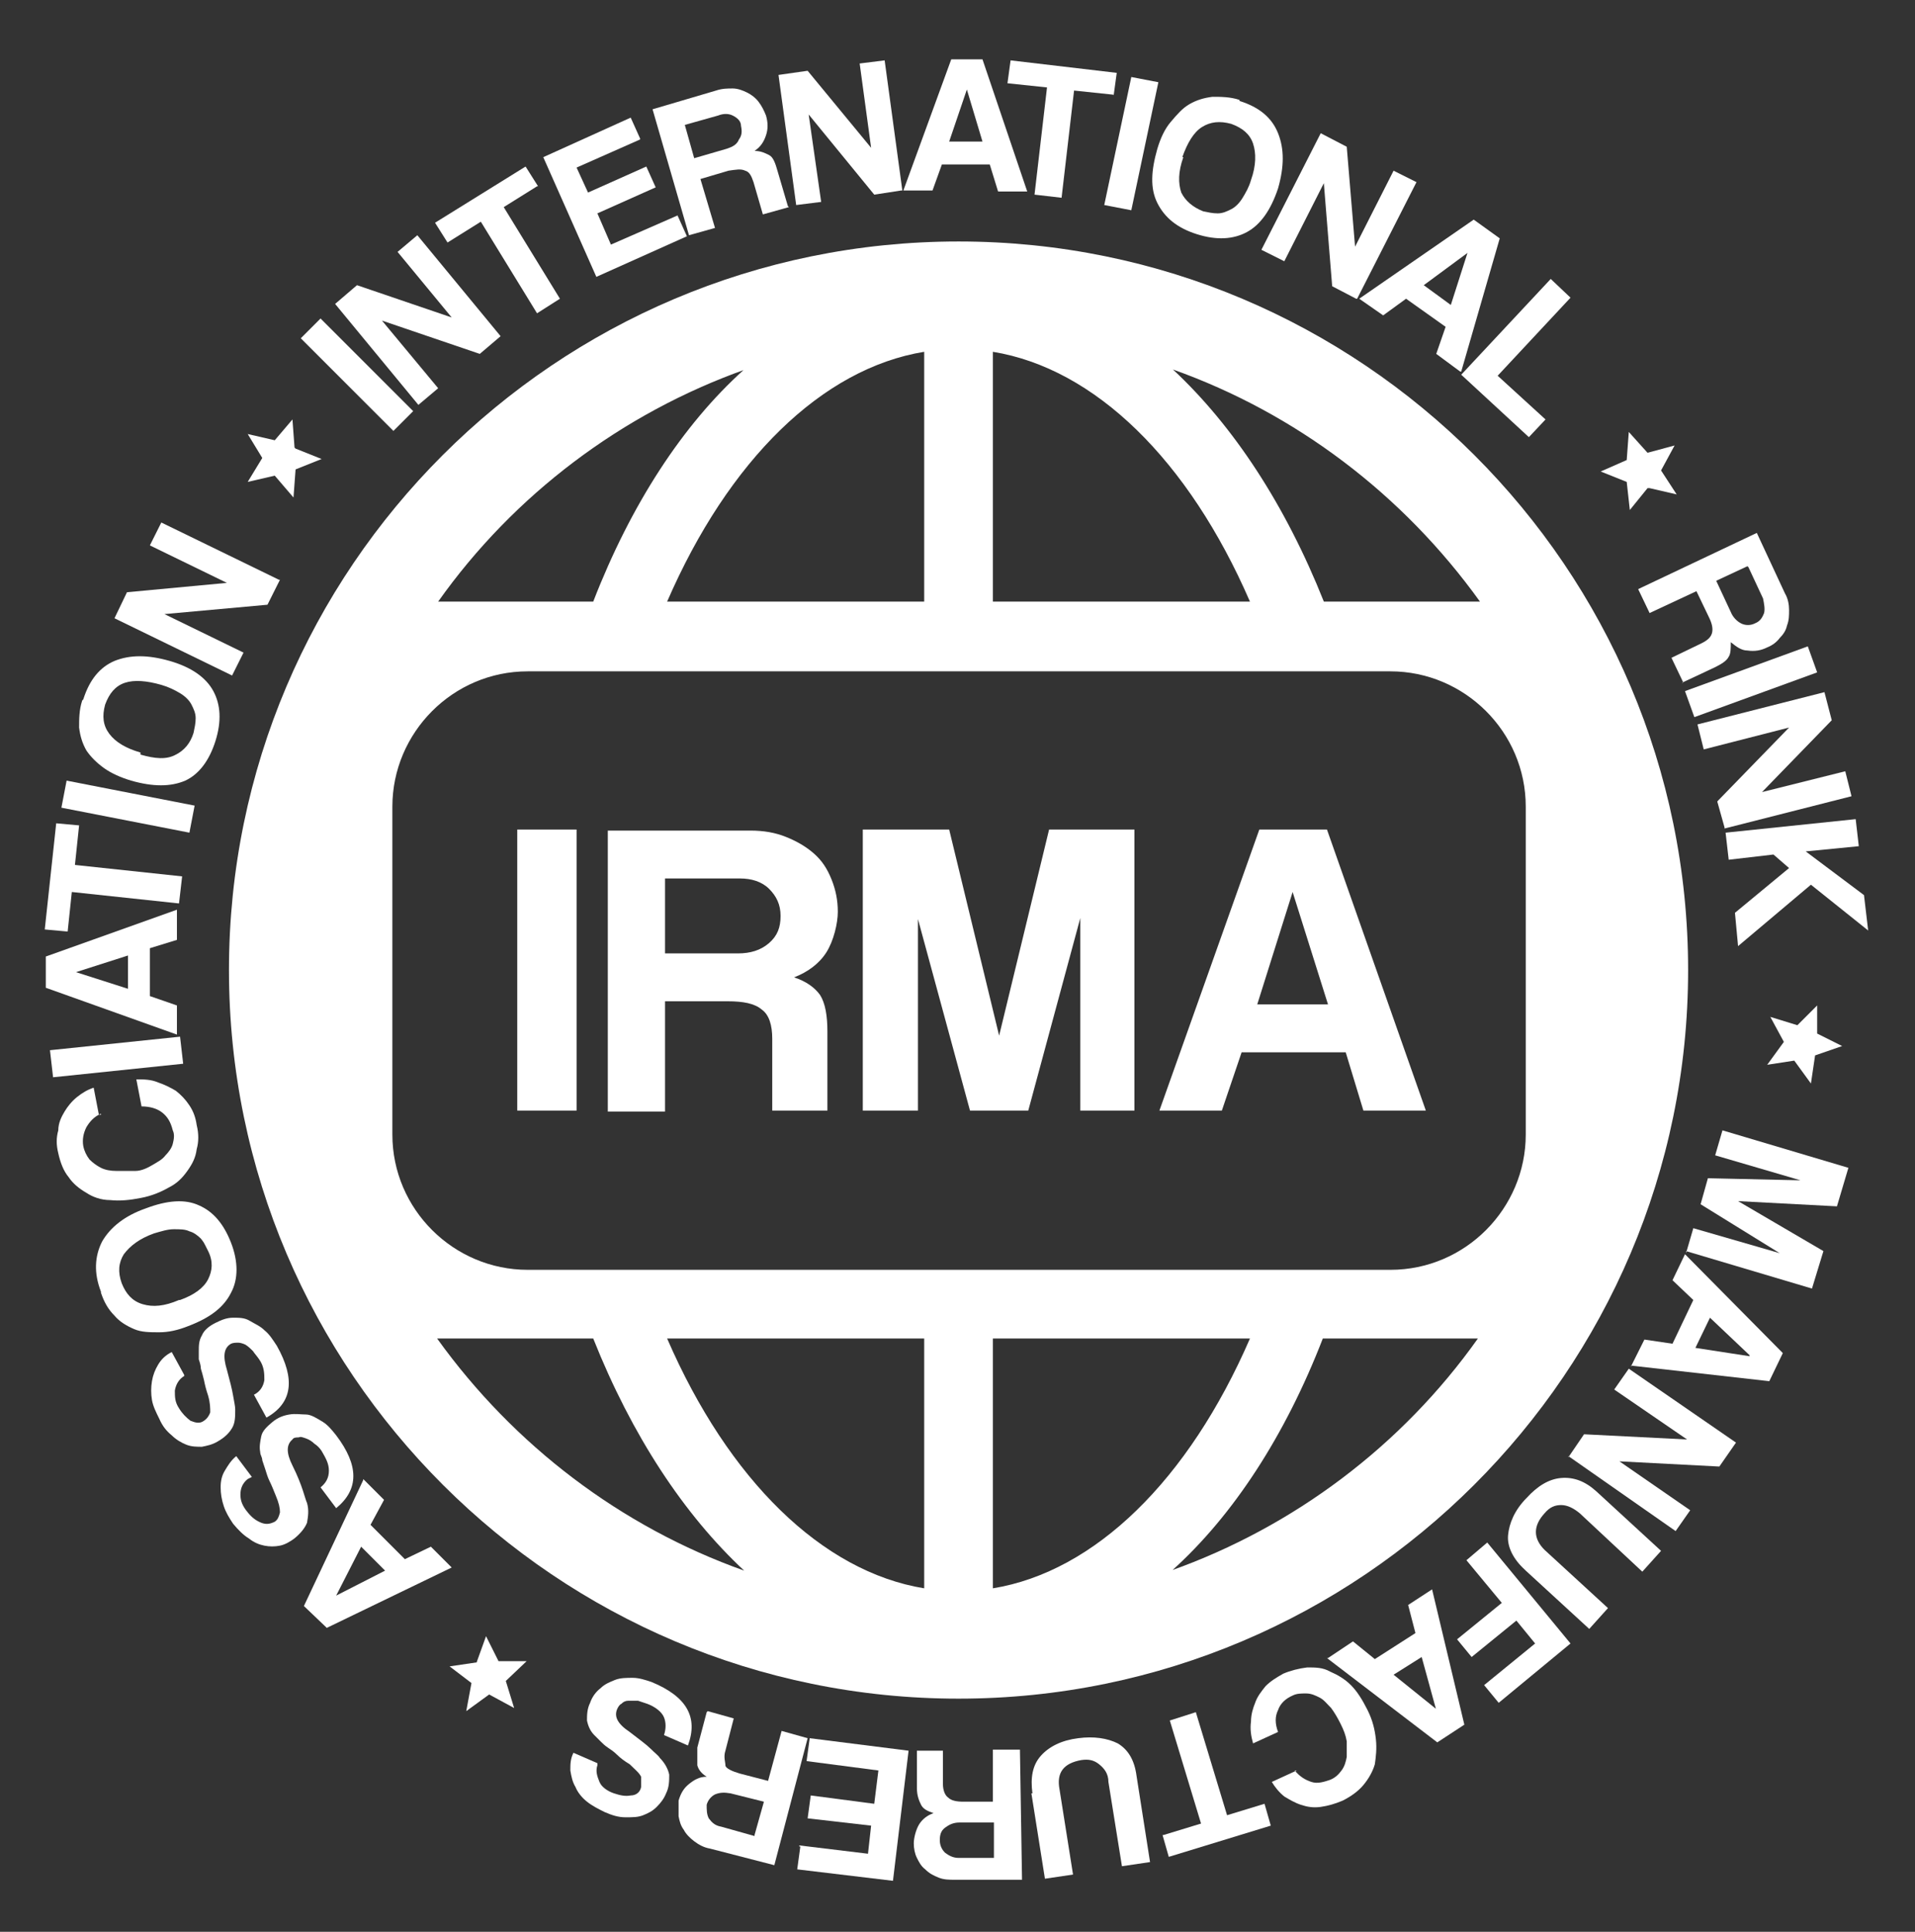 <?xml version="1.0" encoding="UTF-8"?>
<svg xmlns="http://www.w3.org/2000/svg" id="Layer_2" data-name="Layer 2" version="1.1" viewBox="0 0 184 185.6">
  <rect x="0" y="0" width="184" height="185.6" fill="#333333" stroke="none"/>
  <defs>
    <style>
      .cls-1 {
        fill: #fff;
        stroke-width: 0px;
      }
    </style>
  </defs>
  <path class="cls-1" d="M92.1,23.2c-38.7,0-70.1,31.4-70.1,70s31.5,70,70.1,70,70.1-31.4,70.1-70S130.8,23.2,92.1,23.2ZM142.1,57.8h-14.9c-3.7-9.3-8.7-16.9-14.5-22.3,11.8,4.2,22.1,12,29.5,22.3h-.1ZM95.4,33.8c9.8,1.6,18.8,10.4,24.7,24h-24.7s0-24,0-24ZM88.8,33.8v24h-24.7c5.9-13.6,14.9-22.4,24.7-24ZM71.5,35.5c-5.9,5.3-10.9,13-14.5,22.3h-14.9c7.3-10.3,17.7-18.1,29.5-22.3h0ZM42.1,128.6h14.9c3.7,9.3,8.7,16.9,14.5,22.3-11.8-4.2-22.1-12-29.5-22.3h0ZM88.8,152.6c-9.8-1.6-18.8-10.4-24.7-24h24.7v24ZM95.4,152.6v-24h24.7c-5.9,13.6-14.9,22.4-24.7,24ZM112.6,150.9c5.9-5.3,10.9-13,14.5-22.3h14.9c-7.3,10.3-17.7,18.1-29.5,22.3h0ZM133.6,122H50.7c-7.1,0-13-5.8-13-13v-31.5c0-7.1,5.8-13,13-13h82.9c7.1,0,13,5.8,13,13v31.5c0,7.1-5.8,13-13,13Z"></path>
  <g>
    <path class="cls-1" d="M39.7,39.5l-1.9,1.9-8.9-8.9,1.9-1.9s8.9,8.9,8.9,8.9Z"></path>
    <path class="cls-1" d="M48.1,32.3l-2,1.7-9.4-3.2,5.4,6.5-1.9,1.6-8-9.7,2.1-1.8,9.1,3.1-5.2-6.3,1.9-1.6s8,9.7,8,9.7Z"></path>
    <path class="cls-1" d="M51.6,17.9l-3.2,2,5.4,8.8-2.2,1.4-5.4-8.8-3.2,2-1.2-1.9,8.7-5.4,1.2,1.9h0Z"></path>
    <path class="cls-1" d="M61.5,13.4l-6.1,2.7,1.1,2.4,5.6-2.5.9,2-5.6,2.5,1.3,3,6.4-2.8.9,2-8.7,3.9-5.1-11.5,8.4-3.8.9,2h0Z"></path>
    <path class="cls-1" d="M75.8,19.9l-2.5.7-.9-3.1c-.2-.6-.4-1-.8-1.1-.4-.2-.9-.1-1.6,0l-2.7.8,1.4,4.7-2.5.7-3.5-12.1,6.1-1.8c.6-.2,1.1-.2,1.6-.2s1,.2,1.4.4.8.5,1.1.9c.3.4.5.8.7,1.3.2.7.2,1.3,0,1.9-.2.6-.5,1.1-1.1,1.5.6,0,1,.2,1.4.4s.6.8.8,1.5l1,3.4h0ZM65.8,12l.9,3.2,3.1-.9c.6-.2,1-.4,1.2-.9.3-.4.3-.8.2-1.3,0-.5-.4-.8-.8-1s-.9-.2-1.4,0c0,0-3.2.9-3.2.9Z"></path>
    <path class="cls-1" d="M86.6,18.3l-2.6.4-6.3-7.7,1.2,8.4-2.4.3-1.7-12.5,2.8-.4,6.1,7.4-1.1-8.1,2.4-.3,1.7,12.5h0Z"></path>
    <path class="cls-1" d="M98.8,18.4h-2.9l-.8-2.6h-4.6l-.9,2.5h-2.8l4.6-12.6h3l4.3,12.7h.1ZM92.9,8.6l-1.7,5h3.2l-1.5-5h0Z"></path>
    <path class="cls-1" d="M107,9.1l-3.8-.4-1.2,10.3-2.6-.3,1.2-10.3-3.8-.4.3-2.2,10.2,1.2-.3,2.2h0Z"></path>
    <path class="cls-1" d="M108.7,20.2l-2.6-.5,2.6-12.3,2.6.5-2.6,12.3Z"></path>
    <path class="cls-1" d="M119.1,9.7c1.9.6,3.1,1.6,3.7,3.1.6,1.5.6,3.2,0,5.3-.7,2.1-1.7,3.5-3,4.2s-2.9.8-4.8.2c-1.9-.6-3.1-1.6-3.8-3s-.6-3.1,0-5.2c.3-1,.7-1.9,1.3-2.6s1.1-1.3,1.8-1.7c.7-.4,1.4-.6,2.2-.7.8,0,1.7,0,2.6.3h0ZM113.7,15.1c-.5,1.4-.5,2.5-.2,3.4.4.8,1.1,1.4,2.1,1.8.5.1.9.2,1.4.2s.9-.2,1.3-.4c.4-.2.8-.6,1.1-1.1.3-.5.6-1,.8-1.7.5-1.4.5-2.6.2-3.5s-1-1.5-2.1-1.9c-1.1-.3-2-.2-2.8.3s-1.4,1.5-1.9,2.9h0Z"></path>
    <path class="cls-1" d="M130.3,28.7l-2.3-1.2-.8-9.9-3.8,7.5-2.2-1.1,5.7-11.2,2.5,1.3.8,9.6,3.7-7.3,2.2,1.1-5.7,11.2h0Z"></path>
    <path class="cls-1" d="M140.3,35.7l-2.3-1.7.9-2.6-3.8-2.7-2.2,1.6-2.3-1.6,11-7.6,2.5,1.8-3.7,12.8h0ZM141,24.3l-4.2,3.1,2.6,1.9,1.6-5h0Z"></path>
    <path class="cls-1" d="M143.9,36.1l4.6,4.2-1.6,1.7-6.5-6,8.6-9.2,1.9,1.8-7,7.5Z"></path>
    <path class="cls-1" d="M158.3,46.9l-1.7,2.1-.3-2.7-2.5-1,2.5-1.1.2-2.7,1.8,2,2.6-.7-1.3,2.4,1.5,2.3-2.6-.6h-.2Z"></path>
    <path class="cls-1" d="M161.7,65.5l-1.1-2.3,2.9-1.4c.6-.3.9-.6,1-1s0-.9-.3-1.5l-1.2-2.5-4.5,2.1-1.1-2.3,11.4-5.4,2.7,5.8c.3.5.4,1.1.4,1.6s0,1-.2,1.5c-.1.5-.4.9-.7,1.2-.3.4-.7.7-1.2.9-.6.3-1.2.4-1.9.3-.6,0-1.1-.4-1.6-.8,0,.6,0,1.1-.2,1.4-.2.4-.7.7-1.3,1l-3.2,1.5h.1ZM167.9,54.4l-3,1.4,1.4,3c.2.5.6.9,1,1.1.4.2.9.2,1.3,0,.5-.2.7-.5.9-1,.1-.4,0-.9-.1-1.4l-1.4-3h0Z"></path>
    <path class="cls-1" d="M162.8,68.9l-.9-2.5,11.8-4.3.9,2.5s-11.8,4.3-11.8,4.3Z"></path>
    <path class="cls-1" d="M165.7,79.5l-.7-2.5,6.9-7.1-8.2,2.1-.6-2.4,12.2-3.1.7,2.7-6.7,6.9,8-2,.6,2.4-12.2,3.1h0Z"></path>
    <path class="cls-1" d="M174,85l-7,5.9-.3-3.2,5.2-4.3-1.5-1.3-4.3.5-.3-2.6,12.5-1.3.3,2.6-5.1.5,5.6,4.2.4,3.4-5.5-4.4h0Z"></path>
    <path class="cls-1" d="M172.4,101.9l-2.6.4,1.6-2.2-1.3-2.4,2.6.8,1.9-1.9v2.7l2.4,1.2-2.6.9-.4,2.7-1.6-2.2h0Z"></path>
    <path class="cls-1" d="M162,120.4l.7-2.4,8.3,2.4-7.6-4.7.7-2.5,8.9.2-8.2-2.4.7-2.4,12.1,3.6-1.1,3.7-9.5-.5h0l8.2,4.8-1.1,3.6-12.1-3.6v.2Z"></path>
    <path class="cls-1" d="M156.7,131.3l1.3-2.6,2.7.4,2-4.2-2-1.9,1.2-2.5,9.4,9.5-1.3,2.7-13.3-1.5h0ZM168.1,130.2l-3.8-3.6-1.4,2.9,5.2.8h0Z"></path>
    <path class="cls-1" d="M150.7,140l1.5-2.2,9.9.5-7-4.8,1.4-2,10.3,7.1-1.6,2.3-9.6-.5,6.8,4.7-1.4,2-10.3-7.2h0Z"></path>
    <path class="cls-1" d="M146.5,150.8c-1.1-1-1.7-2.2-1.6-3.3s.6-2.4,1.8-3.6c1-1.1,2.1-1.8,3.3-1.9s2.3.3,3.4,1.3l6.2,5.7-1.8,2-6-5.6c-.6-.5-1.2-.8-1.8-.8s-1.1.2-1.6.8c-1.1,1.2-1.1,2.4,0,3.5l6.1,5.6-1.8,2-6.1-5.6h0Z"></path>
    <path class="cls-1" d="M142.6,161.9l4.9-4-1.8-2.2-4.3,3.5-1.4-1.7,4.3-3.5-3.4-4.1,2-1.7,8,9.7-6.9,5.7-1.4-1.7h0Z"></path>
    <path class="cls-1" d="M127.6,159.3l2.4-1.6,2.1,1.7,3.9-2.5-.7-2.7,2.3-1.5,3.1,13-2.6,1.7-10.6-8.1h0ZM138,164.3l-1.4-5.1-2.7,1.7,4.1,3.3h0Z"></path>
    <path class="cls-1" d="M124.4,170.1c.5.6,1,.9,1.6,1.1s1.2,0,1.8-.2c.5-.2.8-.5,1.1-.9s.4-.8.5-1.3v-1.5c-.1-.6-.3-1.1-.6-1.7-.3-.6-.6-1.1-.9-1.5-.4-.4-.7-.8-1.1-1s-.8-.4-1.3-.4-.9,0-1.3.2c-.7.3-1.2.8-1.4,1.4-.3.6-.3,1.3,0,2.1l-2.4,1.1c-.2-.7-.3-1.4-.2-2.1,0-.7.2-1.3.4-1.8.2-.6.6-1.1,1-1.6.5-.5,1-.8,1.7-1.2.7-.3,1.5-.5,2.3-.6.8,0,1.5,0,2.2.4.7.3,1.4.7,2,1.3s1.1,1.4,1.6,2.4.7,1.9.8,2.8c.1.9,0,1.7-.1,2.4-.2.7-.6,1.4-1.1,2s-1.2,1.1-2,1.5c-.7.3-1.4.5-2.1.6s-1.3,0-1.9-.2-1.1-.5-1.6-.8c-.5-.4-.9-.9-1.2-1.4l2.4-1.1h0Z"></path>
    <path class="cls-1" d="M111.8,176.3l3.6-1.1-3-9.9,2.5-.8,3,9.9,3.6-1.1.6,2.1-9.8,3-.6-2.1h.1Z"></path>
    <path class="cls-1" d="M99.2,172.3c-.2-1.5,0-2.7.8-3.6.8-.9,2-1.5,3.6-1.7,1.5-.2,2.8,0,3.8.5,1,.6,1.6,1.6,1.8,3.1l1.3,8.3-2.7.4-1.3-8.1c0-.8-.4-1.3-.9-1.7s-1-.5-1.7-.4c-1.7.3-2.4,1.2-2.1,2.8l1.3,8.2-2.7.4-1.3-8.2h0Z"></path>
    <path class="cls-1" d="M88,168.2h2.6v3.2c0,.6.2,1.1.5,1.3.3.3.8.4,1.5.4h2.8v-5h2.6l.2,12.5h-6.4c-.6,0-1.1,0-1.6-.2s-.9-.4-1.3-.8c-.4-.3-.6-.7-.8-1.1s-.3-.9-.3-1.4.2-1.3.5-1.8.8-.9,1.4-1.1c-.6-.2-1-.4-1.2-.8-.2-.4-.4-.9-.4-1.6v-3.6h0ZM95.5,178.5v-3.4h-3.3c-.6,0-1,.2-1.4.5s-.5.7-.5,1.2.2.9.5,1.2c.4.3.8.5,1.3.5h3.4Z"></path>
    <path class="cls-1" d="M76.8,177.3l6.6.8.3-2.7-6.1-.7.3-2.2,6.1.8.4-3.2-6.9-.9.3-2.2,9.5,1.2-1.5,12.5-9.2-1.1.3-2.2h-.1Z"></path>
    <path class="cls-1" d="M68,164.4l2.5.7-.8,3.1c-.2.6,0,1.1,0,1.4s.7.6,1.4.8l2.7.7,1.3-4.8,2.5.7-3.2,12.2-6.2-1.6c-.6-.1-1.1-.4-1.5-.7s-.8-.7-1-1.1c-.3-.4-.4-.8-.5-1.3v-1.5c.2-.7.5-1.2,1-1.6.5-.4,1-.7,1.7-.7-.5-.3-.8-.7-.9-1.1,0-.4,0-1,0-1.7l.9-3.4h0ZM72.5,176.3l.9-3.2-3.2-.8c-.6-.1-1-.1-1.5.1-.4.2-.7.6-.8,1,0,.5,0,.9.2,1.3.3.4.6.7,1.2.8l3.2.9h0Z"></path>
    <path class="cls-1" d="M57.4,169.6c-.2.6,0,1.1.2,1.6s.8.9,1.4,1.1c.6.2,1.1.3,1.6.2.5,0,.9-.3,1-.8,0-.3,0-.7,0-1-.2-.4-.6-.7-1.1-1.2-.5-.3-.9-.6-1.2-.9-.3-.3-.6-.5-.9-.7-.3-.2-.5-.4-.7-.6-.2-.2-.4-.4-.6-.6-.4-.4-.6-.9-.7-1.4,0-.5,0-1.1.3-1.7.2-.6.6-1.1,1-1.4.4-.4.9-.6,1.4-.8s1.1-.2,1.7-.2,1.2.2,1.8.4c3.4,1.4,4.5,3.4,3.5,6.1l-2.3-1c.2-.6.2-1.2,0-1.7s-.8-1-1.6-1.3c-.3-.1-.6-.2-.9-.3h-.9c-.3,0-.5.1-.7.3-.2.1-.3.3-.4.5-.3.7,0,1.4,1.2,2.2.9.7,1.6,1.2,2,1.6.4.4.8.7.9.9.5.5.8,1.1.9,1.6,0,.6,0,1.2-.3,1.8-.2.5-.5.9-.9,1.3-.4.4-.8.6-1.3.8s-1,.2-1.7.2-1.3-.2-2-.5c-.6-.3-1.2-.6-1.7-1s-.9-.9-1.1-1.4c-.3-.5-.4-1-.5-1.6,0-.6,0-1.1.3-1.7l2.3,1v.2Z"></path>
    <path class="cls-1" d="M45.8,159.7l.9-2.5,1.2,2.4h2.7l-2,1.9.8,2.6-2.4-1.3-2.2,1.6.5-2.7-2.1-1.6,2.7-.4h-.1Z"></path>
    <path class="cls-1" d="M34.9,142.1l2,2-1.3,2.4,3.3,3.3,2.5-1.2,2,2-12,5.8-2.2-2.1,5.7-12.1h0ZM32.3,153.3l4.7-2.4-2.3-2.3-2.4,4.7h0Z"></path>
    <path class="cls-1" d="M23.8,142.1c-.5.4-.7.9-.7,1.5s.2,1.1.7,1.7c.4.5.8.8,1.3,1s.9.1,1.3-.1c.3-.2.4-.5.5-.9,0-.4-.1-.9-.4-1.6-.2-.5-.4-1-.6-1.4s-.3-.8-.4-1.1-.2-.6-.3-.9c0-.3-.2-.5-.2-.8-.1-.5,0-1,.1-1.5s.5-.9,1.1-1.4c.5-.4,1-.6,1.6-.7.6-.1,1.1,0,1.6,0s1.1.4,1.6.7.9.8,1.3,1.3c2.2,2.9,2.2,5.2,0,7l-1.5-2c.5-.4.8-.9.8-1.6s-.3-1.2-.7-1.9c-.2-.3-.4-.5-.7-.7-.2-.2-.5-.4-.8-.5s-.5-.2-.7-.1c-.2,0-.5,0-.6.2-.6.5-.6,1.3,0,2.5.5,1,.8,1.8,1,2.4s.3,1,.4,1.2c.2.7.1,1.3,0,1.9-.2.5-.6,1-1.2,1.5-.4.3-.9.6-1.4.7-.5.1-1,.1-1.5,0s-1-.3-1.5-.7c-.5-.3-1-.8-1.5-1.4-.4-.6-.7-1.1-.9-1.7s-.3-1.2-.3-1.8.1-1.1.4-1.6.6-1,1.1-1.4l1.5,2-.4.2Z"></path>
    <path class="cls-1" d="M17.7,132.2c-.5.3-.8.8-.9,1.4,0,.6,0,1.1.4,1.7.3.5.7.9,1.1,1.2.5.2.9.3,1.3,0,.3-.2.5-.5.6-.8,0-.4,0-.9-.2-1.6-.2-.6-.3-1-.4-1.5-.1-.4-.2-.8-.3-1.1,0-.3-.1-.6-.2-.9v-.8c0-.5,0-1,.3-1.5.2-.5.7-.9,1.3-1.2.6-.3,1.1-.5,1.7-.5s1.1,0,1.6.3,1,.5,1.4.9c.5.4.8.9,1.2,1.5,1.8,3.2,1.5,5.5-1,6.9l-1.2-2.2c.6-.3.9-.8,1-1.4,0-.6,0-1.3-.5-2-.2-.3-.4-.5-.6-.8-.2-.2-.4-.4-.7-.6-.2-.1-.5-.2-.7-.2s-.5,0-.7.1c-.7.4-.8,1.2-.4,2.5.3,1.1.5,1.9.6,2.5s.2,1,.2,1.3c0,.7,0,1.3-.3,1.8s-.7.9-1.4,1.3c-.5.3-1,.4-1.5.5-.5,0-1,0-1.5-.2s-1-.5-1.4-.9c-.5-.4-.9-.9-1.2-1.6-.3-.6-.6-1.2-.7-1.8-.1-.6-.1-1.2,0-1.8s.3-1.1.6-1.6.7-.9,1.3-1.2l1.2,2.2h0Z"></path>
    <path class="cls-1" d="M9.7,124.1c-.7-1.8-.6-3.4.1-4.8.8-1.4,2.2-2.5,4.2-3.2,2.1-.8,3.8-.9,5.1-.3,1.4.6,2.4,1.8,3.1,3.6s.7,3.5,0,4.8c-.7,1.4-2,2.4-4.1,3.2-1,.4-1.9.6-2.8.6s-1.7,0-2.4-.3c-.7-.3-1.4-.7-1.9-1.3-.6-.6-1-1.3-1.3-2.2h0ZM17.3,124.9c1.4-.5,2.3-1.2,2.7-2,.4-.8.5-1.7,0-2.7s-.4-.8-.7-1.2c-.3-.3-.7-.6-1.1-.7-.4-.2-.9-.2-1.5-.2s-1.2.2-1.9.4c-1.4.5-2.3,1.2-2.9,2-.5.8-.6,1.7-.2,2.8.4,1,1,1.7,2,2s2.1.2,3.5-.4h0Z"></path>
    <path class="cls-1" d="M9.7,107c-.7.3-1.1.8-1.4,1.3-.3.6-.4,1.2-.3,1.8.1.5.3.9.6,1.3.3.3.7.6,1.1.8.4.2.9.3,1.5.3s1.2,0,1.8,0,1.2-.3,1.7-.6c.5-.3.9-.5,1.2-.9.3-.3.6-.7.7-1.1s.2-.9,0-1.3c-.2-.8-.5-1.3-1-1.7-.5-.4-1.2-.6-2-.6l-.5-2.6c.7,0,1.4,0,2.1.3.6.2,1.2.5,1.7.8.5.4.9.8,1.3,1.4s.6,1.2.7,1.9c.2.8.2,1.6,0,2.3-.1.8-.4,1.4-.9,2.1s-1,1.2-1.8,1.6c-.7.4-1.6.8-2.7,1-1,.2-2,.3-2.9.2-.9,0-1.7-.3-2.3-.7-.7-.4-1.3-.9-1.7-1.5-.5-.6-.8-1.4-1-2.3-.2-.8-.2-1.5,0-2.2,0-.7.3-1.3.6-1.8.3-.5.7-1,1.2-1.4s1-.7,1.6-.9l.5,2.6h.2Z"></path>
    <path class="cls-1" d="M17.3,99.6l.3,2.6-12.5,1.3-.3-2.6,12.5-1.3Z"></path>
    <path class="cls-1" d="M17,87.4v2.9l-2.6.8v4.6l2.6.9v2.8l-12.6-4.5v-3s12.6-4.5,12.6-4.5ZM7.3,93.4l5,1.6v-3.2l-5,1.6h0Z"></path>
    <path class="cls-1" d="M7.6,79.3l-.4,3.8,10.3,1.1-.3,2.6-10.3-1.1-.4,3.8-2.2-.2,1.1-10.2s2.2.2,2.2.2Z"></path>
    <path class="cls-1" d="M18.7,77.4l-.5,2.6-12.3-2.4.5-2.6,12.3,2.4Z"></path>
    <path class="cls-1" d="M8,67.2c.6-1.9,1.6-3.1,3-3.7,1.5-.6,3.2-.6,5.3,0,2.1.6,3.5,1.6,4.2,2.9.7,1.3.8,2.9.2,4.8-.6,1.9-1.6,3.2-2.9,3.8-1.4.6-3.1.6-5.2,0-1-.3-1.9-.7-2.6-1.2s-1.3-1.1-1.7-1.7c-.4-.7-.6-1.4-.7-2.2,0-.8,0-1.7.3-2.6h0ZM13.5,72.5c1.4.4,2.5.5,3.4,0,.8-.4,1.4-1.1,1.7-2.1.1-.5.2-.9.2-1.4s-.2-.9-.4-1.3c-.2-.4-.6-.8-1.1-1.1-.5-.3-1.1-.6-1.8-.8-1.4-.4-2.6-.5-3.5-.2-.9.3-1.5,1-1.9,2.1-.3,1.1-.2,2,.4,2.8.6.8,1.6,1.4,3,1.8h0Z"></path>
    <path class="cls-1" d="M26.9,55.7l-1.2,2.4-9.9.9,7.6,3.7-1.1,2.2-11.3-5.5,1.2-2.5,9.6-.9-7.4-3.6,1.1-2.2,11.3,5.5h.1Z"></path>
    <path class="cls-1" d="M28.4,43.1l2.5,1-2.5,1-.2,2.7-1.8-2.1-2.6.6,1.4-2.3-1.4-2.3,2.6.6,1.7-2,.2,2.7h0Z"></path>
  </g>
  <g>
    <path class="cls-1" d="M55.4,106.7h-5.7v-27h5.7v27Z"></path>
    <path class="cls-1" d="M79.7,106.7h-5.5v-6.9c0-1.3-.3-2.3-1-2.8-.7-.6-1.8-.8-3.3-.8h-6v10.6h-5.5v-27h13.7c1.3,0,2.4.2,3.4.6s1.9.9,2.7,1.6,1.3,1.5,1.7,2.5c.4,1,.6,2,.6,3.1s-.4,2.8-1.1,3.9-1.8,1.9-3.1,2.4c1.2.4,2,1,2.5,1.7.5.8.7,2,.7,3.5v7.6h.2ZM63.9,84.4v7.2h7c1.2,0,2.2-.3,3-1s1.1-1.5,1.1-2.6-.4-1.9-1.1-2.6-1.7-1-2.8-1c0,0-7.2,0-7.2,0Z"></path>
    <path class="cls-1" d="M109.1,106.7h-5.3v-18.5l-5,18.5h-5.6l-5-18.4v18.4h-5.3v-27h8.3l4.8,19.8h0l4.8-19.8h8.2v27h0Z"></path>
    <path class="cls-1" d="M137.1,106.7h-6.1l-1.7-5.6h-10l-1.9,5.6h-6l9.6-27h6.5l9.5,27h.1ZM124.2,85.7l-3.4,10.8h6.8l-3.4-10.8h0Z"></path>
  </g>
</svg>
